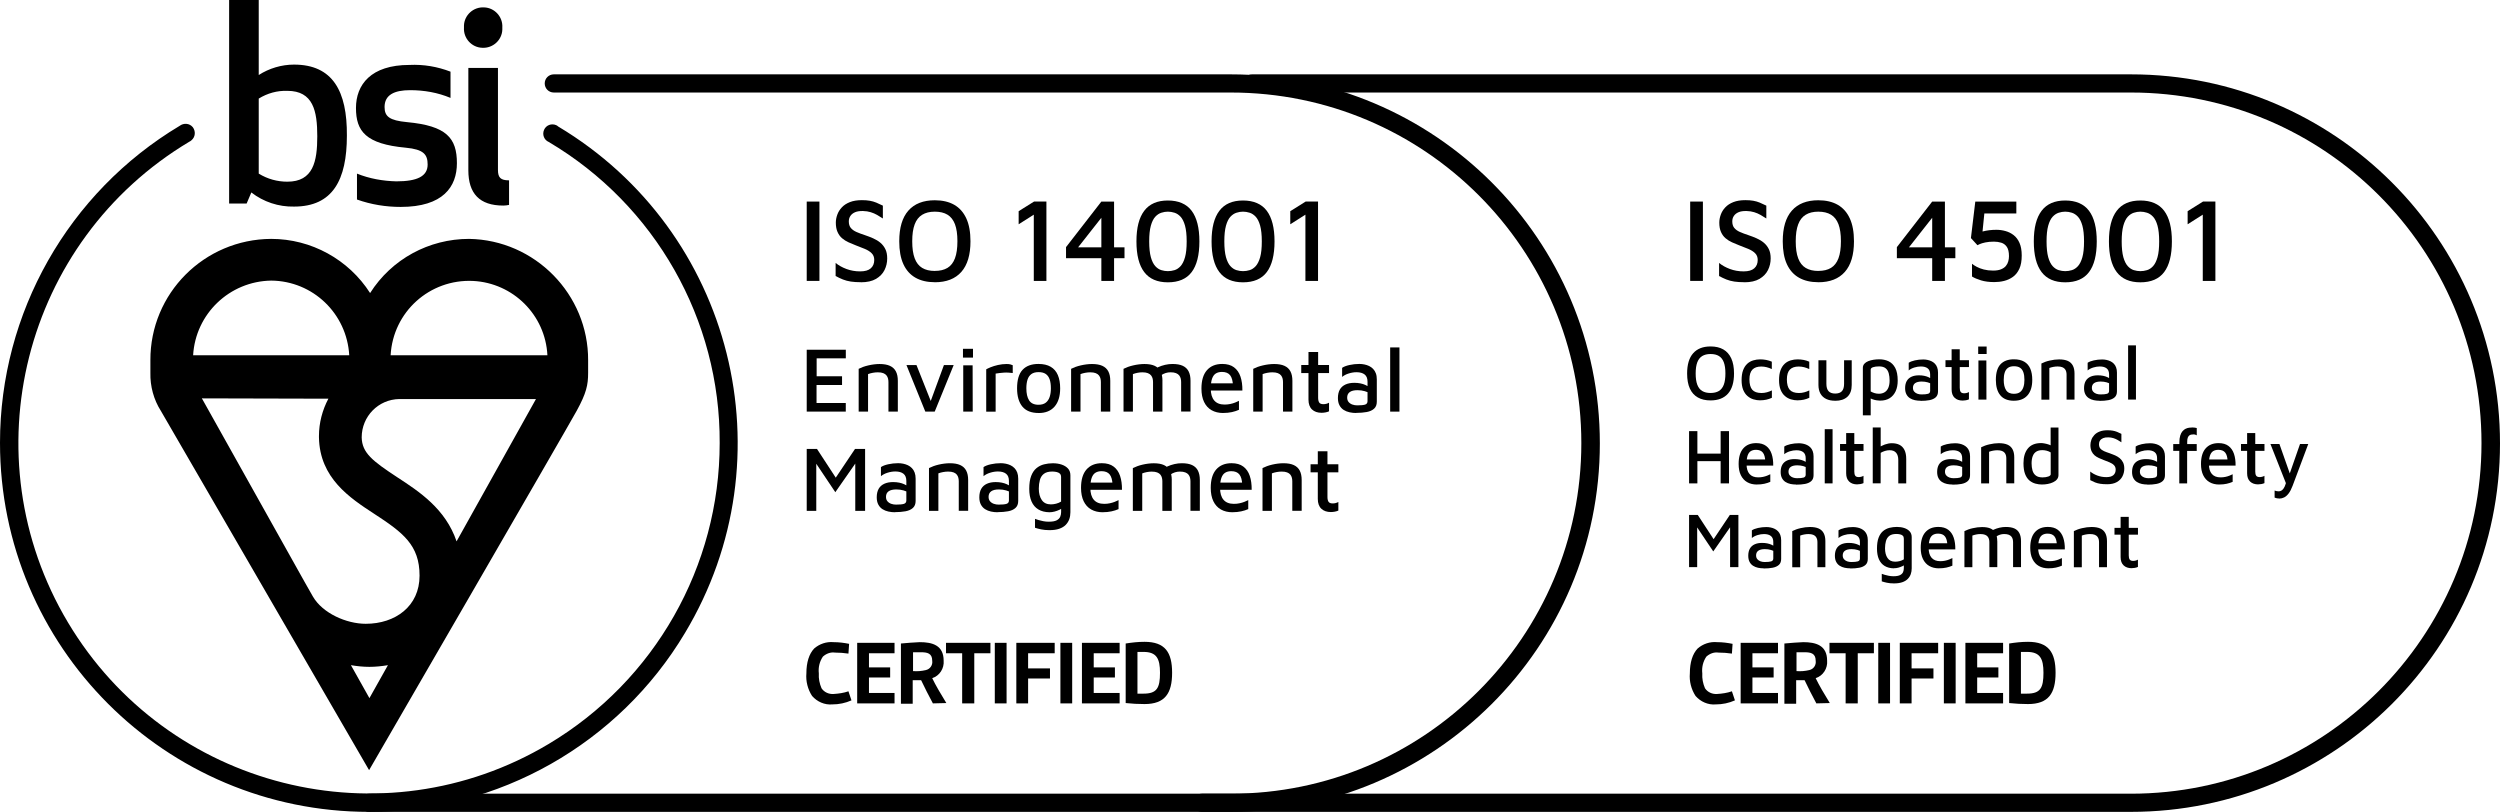 <?xml version="1.0" encoding="UTF-8"?> <svg xmlns="http://www.w3.org/2000/svg" id="katman_1" data-name="katman 1" viewBox="0 0 743.04 241.3"><path d="M365.8,241.3H109.7c-1.5,0-2.7-1.2-2.7-2.7s1.2-2.7,2.7-2.7H365.8c57.5,0,104.2-46.7,104.2-104.2s-46.6-104.2-104.2-104.2H164.6c-1.5,0-2.7-1.2-2.7-2.7s1.2-2.7,2.7-2.7h201.2c60.6,0,109.7,49.1,109.7,109.7s-49.2,109.5-109.7,109.5h0Z"></path><path d="M116.1,105.6c.7-12.9,11.6-22.7,24.5-22.1,11.9,.6,21.5,10.1,22.1,22.1h-46.6Zm19.6,55.3c-3.3-9.7-11.1-14.8-17.7-19.1-7.3-4.8-10.4-7.2-10.5-11.8,0-6.2,4.9-11.3,11.2-11.4h40.6l-23.6,42.3Zm-31.4,36.8c1.8,.3,3.6,.5,5.5,.5,1.8,0,3.7-.2,5.5-.5l-5.5,9.8-5.5-9.8Zm-6.7-79.2c-1.8,3.4-2.8,7.2-2.8,11.1h0v.4h0c.2,12.1,9.2,18,16.4,22.7,8.6,5.6,13.5,9.3,13.5,18.4s-7.2,14.3-16,14.3c-5.7,0-12.8-3.1-15.7-8.1l-2.5-4.4-30.5-54.5,37.6,.1h0Zm-17-35.1c12.4,.1,22.5,9.8,23.2,22.2H57.4c.7-12.3,10.8-22,23.2-22.2m58.8-12.4c-11.9,0-23,6-29.4,16.1-6.4-10-17.5-16.1-29.4-16.1-19.9,.1-36,16.2-35.9,36.1v3.7c-.1,4,1,8,3.1,11.3l61.9,106.8s58.8-101.5,61.7-106.8,3.4-7.7,3.4-11.3v-3.7c.1-19.6-15.8-35.8-35.4-36.1"></path><path d="M87.4,19.2c-3.7,0-7.4,1.1-10.5,3.1V0h-8.8V60.5h5.2l1.4-3.3c3.6,2.8,8.1,4.3,12.7,4.2,11.5,0,15.7-7.9,15.7-21.1,.1-13.2-4.2-21.1-15.7-21.1m-2,7.8c7.7,0,8.9,6,8.9,13.5s-1.2,13.5-8.9,13.5c-3,0-5.9-.8-8.5-2.4V29.3c2.6-1.6,5.5-2.4,8.5-2.3m28.9,4.8c0-3.6,2.9-5,7.6-5,4.1,0,8.2,.7,12,2.3v-7.8c-3.9-1.5-8-2.2-12.2-2-11.5,0-15.9,5.9-15.9,12.8s2.9,10.7,14.8,11.8c5.3,.5,6.5,2,6.5,5,0,3.5-3.1,5-9.3,5-4-.1-8-.8-11.7-2.3v7.7c4.2,1.5,8.6,2.2,13,2.2,12.6,0,16.7-6,16.7-13,0-7.5-3.1-11.1-14.8-12.2-5.3-.5-6.7-1.7-6.7-4.5m35.3,29.3c.6,0,1.2-.1,1.7-.2v-7.3c-2.5,0-3.3-.8-3.3-3.1V20.2h-8.8v30.4c0,6.9,3.3,10.5,10.4,10.5m-11.7-52.9c-.2,3.2,2.3,5.9,5.4,6,3.2,.2,5.9-2.3,6-5.4v-.6c.2-3.2-2.3-5.9-5.4-6-3.2-.2-5.9,2.3-6,5.4v.6"></path><path d="M109.7,241.3C49.1,241.3,0,192.2,0,131.6,0,93,20.3,57.2,53.4,37.4c1.2-.9,2.9-.8,3.9,.4,.9,1.2,.8,2.9-.4,3.9-.2,.2-.4,.3-.6,.4C6.9,71.6-9.3,135.6,20.2,185s93.5,65.6,142.9,36.1c31.5-18.8,50.8-52.8,50.8-89.4,.2-36.7-19.2-70.8-50.8-89.5-1.4-.6-2-2.2-1.4-3.6,.6-1.4,2.2-2,3.6-1.4,.2,.1,.4,.2,.6,.4,52,31.1,68.9,98.5,37.7,150.5-19.7,33-55.4,53.2-93.9,53.2Z"></path><path d="M253.07,208.16c-1.8,.8-3.7,1.2-5.7,1.2-2.3,.2-4.5-.8-6-2.5-1.3-2-1.9-4.4-1.7-6.7,0-3.3,.8-5.8,2.3-7.4,1.6-1.4,3.7-2.1,5.8-1.9,1.6,0,3.1,.2,4.6,.5l-.2,2.9c-1.3-.2-2.7-.3-4-.3-1.3-.2-2.6,.3-3.6,1.2-1,1.5-1.4,3.2-1.2,5-.1,1.5,.2,3,.8,4.4,.8,1.2,2.2,1.8,3.6,1.7,1.5-.1,3-.3,4.4-.8l.9,2.7Z"></path><path d="M254.77,209.06v-18h11.1v3.1h-7.6v4.2h6.3v3h-6.3v4.6h7.6v3.1h-11.1Z"></path><path d="M277.27,209.06c-1.3-2.4-2.4-4.6-3.5-6.9h-2.5v7h-3.5v-17.9c1.9-.2,3.8-.3,5.6-.4,3.7,0,7.1,.9,7.1,5.5,.2,2.3-1.2,4.5-3.4,5.2,1,2.1,2.6,4.8,4.2,7.4l-4,.1h0Zm-5.9-9.6c1.3,.1,2.5,0,3.8-.3s2.1-1.5,1.9-2.8c0-2.2-1.5-2.5-3.3-2.5h-2.4v5.6h0Z"></path><path d="M285.97,209.06v-14.9h-4.8v-3.1h13.2v3.1h-4.8v14.9h-3.6Z"></path><path d="M295.67,209.06v-18h3.5v18h-3.5Z"></path><path d="M302.07,209.06v-18h11.4v3.1h-7.9v4.5h6.5v3h-6.5v7.4h-3.5Z"></path><path d="M315.17,209.06v-18h3.5v18h-3.5Z"></path><path d="M321.57,209.06v-18h11.2v3.1h-7.7v4.2h6.3v3h-6.3v4.6h7.7v3.1h-11.2Z"></path><path d="M334.57,191.26c1.9-.3,3.7-.5,5.6-.5,6.1,0,8.2,3.1,8.2,9.2s-2.1,9.3-8.2,9.3c-1.9,0-3.7-.1-5.6-.3v-17.7Zm3.5,14.9h1.8c4,0,4.9-1.7,4.9-6.2,0-4.2-1-6.2-4.9-6.2h-1.8v12.4Z"></path><g><path d="M239.77,83.49v-23.58h3.78v23.58h-3.78Z"></path><path d="M255.89,83.88c-1.14,0-2.14-.07-3-.19-.86-.13-1.65-.34-2.35-.62-.7-.28-1.43-.62-2.18-1.03v-3.89c.89,.73,1.96,1.33,3.22,1.8,1.26,.47,2.62,.71,4.07,.71s2.46-.3,3.15-.9c.69-.6,1.04-1.43,1.04-2.49,0-.82-.25-1.49-.77-2-.51-.51-1.19-.94-2.03-1.29s-1.74-.71-2.69-1.06c-.73-.28-1.44-.58-2.15-.9-.71-.32-1.34-.72-1.91-1.2-.57-.48-1.02-1.1-1.36-1.86-.34-.75-.51-1.69-.51-2.79,0-.78,.15-1.57,.44-2.37,.29-.8,.74-1.53,1.35-2.17,.6-.65,1.4-1.17,2.39-1.56,.99-.39,2.18-.58,3.56-.58,.91,0,1.7,.06,2.37,.18,.67,.12,1.31,.3,1.91,.55s1.26,.55,1.96,.9v3.82c-.57-.38-1.14-.73-1.72-1.06-.58-.33-1.21-.6-1.89-.81-.68-.21-1.44-.33-2.28-.35-.95-.02-1.74,.09-2.35,.35-.61,.26-1.08,.62-1.4,1.1-.32,.47-.48,1.01-.48,1.63,0,.83,.2,1.48,.6,1.96,.4,.48,.96,.88,1.69,1.2,.73,.32,1.57,.63,2.52,.94,.84,.28,1.66,.6,2.45,.95s1.5,.78,2.11,1.29c.61,.51,1.11,1.14,1.48,1.89,.38,.75,.56,1.69,.56,2.79,0,1.23-.27,2.38-.8,3.45-.53,1.07-1.38,1.94-2.52,2.62-1.15,.67-2.64,1.01-4.48,1.01Z"></path><path d="M277.84,83.88c-2.25,0-4.17-.45-5.74-1.34-1.58-.9-2.78-2.24-3.6-4.03-.82-1.79-1.23-4.05-1.23-6.79,0-4.03,.9-7.07,2.71-9.12s4.43-3.08,7.86-3.08c2.27,0,4.19,.45,5.76,1.34,1.57,.9,2.77,2.25,3.6,4.05,.83,1.8,1.24,4.07,1.24,6.81,0,4.01-.9,7.04-2.71,9.09s-4.44,3.08-7.89,3.08Zm0-3.36c1.52,0,2.78-.3,3.77-.9s1.73-1.55,2.22-2.85c.49-1.3,.73-2.99,.73-5.09s-.25-3.75-.73-5.04c-.49-1.28-1.23-2.23-2.22-2.83s-2.24-.9-3.77-.9-2.75,.31-3.75,.92c-1,.61-1.75,1.56-2.23,2.85-.49,1.29-.73,2.96-.73,5.04s.24,3.76,.73,5.06,1.23,2.25,2.23,2.85c1,.6,2.25,.9,3.75,.9Z"></path><path d="M307.26,83.49v-19.69l-4.5,2.86v-3.89l4.57-2.86h3.68v23.58h-3.75Z"></path><path d="M327.34,83.49v-6.75h-10.5v-3.29l10.5-13.54h3.78v13.61h3.1v3.22h-3.1v6.75h-3.78Zm-6.92-9.97h6.92v-8.8l-6.92,8.8Z"></path><path d="M347.11,83.91c-3.14,0-5.48-1.01-7.02-3.04-1.55-2.03-2.32-5.07-2.32-9.12s.77-7.07,2.32-9.1c1.54-2.04,3.89-3.06,7.02-3.06s5.54,1.02,7.07,3.06c1.53,2.04,2.3,5.07,2.3,9.1s-.77,7.1-2.3,9.12c-1.53,2.03-3.89,3.04-7.07,3.04Zm0-3.32c.66,0,1.32-.1,1.98-.3,.66-.2,1.26-.6,1.81-1.2,.54-.6,.98-1.49,1.31-2.65,.33-1.17,.49-2.73,.49-4.69s-.17-3.49-.49-4.67c-.33-1.18-.77-2.06-1.31-2.65-.55-.59-1.15-.99-1.81-1.2-.66-.21-1.32-.32-1.98-.32s-1.28,.11-1.94,.32c-.66,.21-1.26,.61-1.81,1.2-.54,.59-.98,1.47-1.31,2.65s-.49,2.73-.49,4.67,.17,3.52,.49,4.69c.33,1.17,.77,2.05,1.31,2.65,.55,.6,1.15,1,1.81,1.2s1.31,.3,1.94,.3Z"></path><path d="M369.44,83.91c-3.14,0-5.48-1.01-7.02-3.04-1.55-2.03-2.32-5.07-2.32-9.12s.77-7.07,2.32-9.1c1.54-2.04,3.89-3.06,7.02-3.06s5.54,1.02,7.07,3.06c1.53,2.04,2.3,5.07,2.3,9.1s-.77,7.1-2.3,9.12c-1.53,2.03-3.89,3.04-7.07,3.04Zm0-3.32c.66,0,1.32-.1,1.98-.3,.66-.2,1.26-.6,1.81-1.2,.54-.6,.98-1.49,1.31-2.65,.33-1.17,.49-2.73,.49-4.69s-.17-3.49-.49-4.67c-.33-1.18-.77-2.06-1.31-2.65-.55-.59-1.15-.99-1.81-1.2-.66-.21-1.32-.32-1.98-.32s-1.28,.11-1.94,.32c-.66,.21-1.26,.61-1.81,1.2-.54,.59-.98,1.47-1.31,2.65s-.49,2.73-.49,4.67,.17,3.52,.49,4.69c.33,1.17,.77,2.05,1.31,2.65,.55,.6,1.15,1,1.81,1.2s1.31,.3,1.94,.3Z"></path><path d="M387.99,83.49v-19.69l-4.5,2.86v-3.89l4.57-2.86h3.68v23.58h-3.75Z"></path></g><g><path d="M239.77,122.34v-18.39h11.62v2.56h-8.67v5.32h7.55v2.59h-7.58v5.35h8.69v2.56h-11.62Z"></path><path d="M255.21,109.62c.39-.2,.83-.39,1.32-.57,.49-.17,1.01-.33,1.56-.45,.55-.13,1.11-.23,1.67-.3,.57-.07,1.12-.11,1.65-.11,1.26,0,2.29,.18,3.08,.54,.8,.36,1.39,.91,1.78,1.65s.58,1.68,.58,2.8v9.15h-2.79v-8.77c0-.35-.04-.69-.12-1.03-.08-.34-.23-.65-.45-.94-.22-.29-.54-.51-.96-.68-.42-.17-.96-.25-1.63-.25-.48,0-.97,.05-1.48,.14-.5,.09-.98,.22-1.42,.39v11.14h-2.79v-12.71Z"></path><path d="M275.02,122.34l-5.61-13.84h2.98l4.57,11.5-.66,.08,4.25-11.58h2.9l-5.64,13.84h-2.79Z"></path><path d="M286.21,106.29v-2.62h2.98v2.62h-2.98Zm.08,16.05v-13.76h2.79l.03,13.76h-2.82Z"></path><path d="M293.12,122.34v-12.57c.23-.15,.66-.35,1.28-.61,.62-.26,1.36-.48,2.21-.68,.85-.19,1.71-.29,2.58-.29,.44,0,.81,.04,1.09,.11,.28,.07,.52,.16,.72,.25v2.32c-.41-.06-.83-.1-1.28-.12-.44-.03-.89-.03-1.33,0-.44,.03-.88,.07-1.3,.12-.43,.06-.82,.11-1.17,.17v11.31h-2.79Z"></path><path d="M308.7,122.75c-2.16,0-3.77-.63-4.83-1.9-1.05-1.27-1.58-3.08-1.58-5.43,0-2.5,.54-4.33,1.63-5.5,1.09-1.17,2.66-1.75,4.72-1.75,1.47,0,2.69,.28,3.64,.84,.96,.56,1.67,1.38,2.13,2.47s.69,2.4,.69,3.94c0,2.33-.55,4.14-1.66,5.42-1.11,1.28-2.69,1.92-4.75,1.92Zm-.03-2.45c.9,0,1.62-.21,2.15-.62,.53-.41,.92-.99,1.16-1.72,.24-.73,.36-1.58,.36-2.54,0-1.07-.12-1.96-.37-2.67s-.64-1.25-1.17-1.61c-.53-.36-1.24-.54-2.13-.54s-1.59,.19-2.13,.58c-.53,.39-.91,.94-1.14,1.65-.23,.72-.35,1.58-.35,2.59,0,1.53,.27,2.72,.82,3.58,.55,.86,1.48,1.3,2.79,1.3Z"></path><path d="M318.35,109.62c.39-.2,.83-.39,1.32-.57,.49-.17,1.01-.33,1.56-.45,.55-.13,1.11-.23,1.67-.3,.57-.07,1.12-.11,1.65-.11,1.26,0,2.29,.18,3.08,.54,.8,.36,1.39,.91,1.78,1.65s.58,1.68,.58,2.8v9.15h-2.79v-8.77c0-.35-.04-.69-.12-1.03-.08-.34-.23-.65-.45-.94-.22-.29-.54-.51-.96-.68-.42-.17-.96-.25-1.63-.25-.48,0-.97,.05-1.48,.14-.5,.09-.98,.22-1.42,.39v11.14h-2.79v-12.71Z"></path><path d="M345.49,113.18v9.15h-2.79v-8.77c0-.35-.04-.69-.12-1.03-.08-.34-.23-.65-.45-.94s-.54-.51-.96-.68c-.42-.17-.96-.25-1.63-.25-.48,0-.96,.05-1.44,.14-.48,.09-.94,.22-1.38,.39v11.14h-2.79v-12.71c.39-.2,.83-.39,1.32-.57,.49-.17,1.01-.33,1.56-.45,.55-.13,1.11-.23,1.67-.3,.57-.07,1.12-.11,1.65-.11,1.26,0,2.28,.18,3.06,.54s1.36,.91,1.74,1.65,.57,1.68,.57,2.8Zm-3.19-2.84c.57-.48,1.19-.87,1.87-1.19,.68-.31,1.39-.55,2.13-.72s1.46-.25,2.17-.25c1.26,0,2.28,.18,3.06,.54s1.36,.91,1.74,1.65,.57,1.68,.57,2.8v9.15h-2.79v-8.77c0-.35-.04-.69-.12-1.03-.08-.34-.23-.65-.45-.94s-.54-.51-.96-.68c-.42-.17-.96-.25-1.63-.25-.48,0-.96,.07-1.44,.22s-.94,.38-1.38,.69l-2.76-1.24Z"></path><path d="M363.52,122.75c-1.31,0-2.45-.28-3.42-.83-.97-.55-1.71-1.37-2.23-2.45-.52-1.08-.78-2.41-.78-3.97,0-2.41,.54-4.23,1.63-5.47s2.61-1.86,4.56-1.86c1.44,0,2.6,.33,3.48,.99,.89,.66,1.53,1.59,1.93,2.77,.4,1.19,.59,2.57,.57,4.15h-10.5l-.08-2.15h8.45l-.67,.69c-.05-1.42-.34-2.45-.85-3.1-.51-.65-1.32-.98-2.42-.98-.71,0-1.31,.15-1.81,.45-.5,.3-.87,.82-1.13,1.54s-.39,1.72-.39,2.99c0,1.54,.35,2.72,1.04,3.52,.69,.8,1.71,1.2,3.06,1.2,.6,0,1.17-.06,1.69-.17,.52-.11,1.01-.25,1.45-.43,.44-.17,.82-.34,1.14-.51v2.67c-.62,.28-1.32,.5-2.1,.68-.78,.17-1.66,.26-2.63,.26Z"></path><path d="M372.48,109.62c.39-.2,.83-.39,1.32-.57,.49-.17,1.01-.33,1.56-.45,.55-.13,1.11-.23,1.67-.3,.57-.07,1.12-.11,1.65-.11,1.26,0,2.29,.18,3.08,.54,.8,.36,1.39,.91,1.78,1.65s.58,1.68,.58,2.8v9.15h-2.79v-8.77c0-.35-.04-.69-.12-1.03-.08-.34-.23-.65-.45-.94-.22-.29-.54-.51-.96-.68-.42-.17-.96-.25-1.63-.25-.48,0-.97,.05-1.48,.14-.5,.09-.98,.22-1.42,.39v11.14h-2.79v-12.71Z"></path><path d="M392.81,122.69c-1.21,0-2.16-.33-2.86-.99s-1.05-1.64-1.05-2.92v-7.89h-2.15v-2.4h2.15v-3.86h2.87v3.86h3.24v2.4h-3.24v7.31c0,.64,.11,1.13,.33,1.45,.22,.32,.63,.48,1.24,.48,.3,0,.6-.04,.9-.12,.3-.08,.56-.19,.77-.32v2.56c-.32,.15-.68,.26-1.08,.33-.4,.07-.78,.11-1.13,.11Z"></path><path d="M403.1,122.75c-.69,0-1.36-.07-1.99-.21-.64-.14-1.22-.37-1.74-.7-.52-.33-.94-.79-1.25-1.37-.31-.58-.47-1.3-.47-2.16,0-1.03,.2-1.88,.58-2.54s.95-1.16,1.67-1.49c.73-.33,1.6-.5,2.61-.5,.67,0,1.28,.06,1.82,.17,.54,.11,1.03,.26,1.46,.46,.43,.19,.8,.41,1.1,.65l.29,1.9c-.39-.28-.91-.51-1.57-.7-.66-.19-1.36-.29-2.13-.29-1.01,0-1.78,.18-2.3,.55-.52,.37-.78,.92-.78,1.65,0,.55,.15,1,.45,1.34,.3,.34,.68,.59,1.13,.74,.45,.16,.93,.23,1.42,.23,1.04,0,1.82-.07,2.31-.22s.74-.49,.74-1.02v-5.79c0-.97-.28-1.69-.85-2.14-.57-.45-1.37-.68-2.42-.68-.74,0-1.52,.12-2.31,.37-.8,.25-1.45,.59-1.97,1.03v-2.7c.5-.35,1.22-.63,2.17-.84,.95-.21,1.93-.32,2.94-.32,.5,0,1,.05,1.5,.15,.5,.1,.98,.26,1.42,.47,.44,.21,.84,.5,1.18,.85s.62,.8,.81,1.31c.2,.52,.29,1.12,.29,1.82v6.62c0,.9-.27,1.6-.81,2.08-.54,.49-1.27,.82-2.19,.99-.92,.17-1.97,.26-3.14,.26Z"></path><path d="M415.94,122.34h-2.76v-19.08h2.76v19.08Z"></path><path d="M239.77,151.83v-18.39h3.06l6.35,9.73-1.73,.22,6.67-9.95h3v18.39h-2.92v-15.8l.82,.58-6.75,9.68-6.43-9.6,.77-.88v16.02h-2.84Z"></path><path d="M266.03,152.25c-.69,0-1.36-.07-1.99-.21-.64-.14-1.22-.37-1.74-.7s-.94-.79-1.25-1.37c-.31-.58-.47-1.3-.47-2.16,0-1.03,.2-1.88,.58-2.54s.95-1.16,1.67-1.49,1.6-.5,2.61-.5c.67,0,1.28,.06,1.82,.17,.54,.11,1.03,.26,1.46,.46,.43,.19,.8,.41,1.1,.65l.29,1.9c-.39-.28-.91-.51-1.57-.7-.66-.19-1.36-.29-2.13-.29-1.01,0-1.78,.18-2.3,.55-.52,.37-.78,.92-.78,1.65,0,.55,.15,1,.45,1.34,.3,.34,.68,.59,1.13,.74,.45,.16,.93,.23,1.42,.23,1.04,0,1.82-.07,2.31-.22,.5-.15,.74-.49,.74-1.02v-5.79c0-.97-.28-1.69-.85-2.14s-1.37-.68-2.42-.68c-.74,0-1.52,.12-2.31,.37-.8,.25-1.45,.59-1.97,1.03v-2.7c.5-.35,1.22-.63,2.17-.84,.95-.21,1.93-.32,2.94-.32,.5,0,1,.05,1.5,.15,.5,.1,.98,.26,1.42,.47,.44,.21,.84,.5,1.18,.85s.62,.79,.81,1.31,.29,1.12,.29,1.82v6.62c0,.9-.27,1.59-.81,2.08-.54,.49-1.27,.82-2.19,.99-.92,.17-1.97,.26-3.14,.26Z"></path><path d="M276.11,139.12c.39-.2,.83-.39,1.32-.57s1.01-.33,1.56-.46c.55-.13,1.11-.23,1.67-.3,.57-.07,1.12-.11,1.65-.11,1.26,0,2.29,.18,3.08,.54,.8,.36,1.39,.91,1.78,1.65s.58,1.68,.58,2.8v9.15h-2.79v-8.77c0-.35-.04-.69-.12-1.03-.08-.34-.23-.65-.45-.94-.22-.28-.54-.51-.96-.67-.42-.17-.96-.25-1.63-.25-.48,0-.97,.05-1.48,.14-.5,.09-.98,.22-1.42,.39v11.14h-2.79v-12.71Z"></path><path d="M296.52,152.25c-.69,0-1.36-.07-1.99-.21-.64-.14-1.22-.37-1.74-.7s-.94-.79-1.25-1.37c-.31-.58-.47-1.3-.47-2.16,0-1.03,.2-1.88,.58-2.54s.95-1.16,1.67-1.49,1.6-.5,2.61-.5c.67,0,1.28,.06,1.82,.17,.54,.11,1.03,.26,1.46,.46,.43,.19,.8,.41,1.1,.65l.29,1.9c-.39-.28-.91-.51-1.57-.7-.66-.19-1.36-.29-2.13-.29-1.01,0-1.78,.18-2.3,.55-.52,.37-.78,.92-.78,1.65,0,.55,.15,1,.45,1.34,.3,.34,.68,.59,1.13,.74,.45,.16,.93,.23,1.42,.23,1.04,0,1.82-.07,2.31-.22,.5-.15,.74-.49,.74-1.02v-5.79c0-.97-.28-1.69-.85-2.14s-1.37-.68-2.42-.68c-.74,0-1.52,.12-2.31,.37-.8,.25-1.45,.59-1.97,1.03v-2.7c.5-.35,1.22-.63,2.17-.84,.95-.21,1.93-.32,2.94-.32,.5,0,1,.05,1.5,.15,.5,.1,.98,.26,1.42,.47,.44,.21,.84,.5,1.18,.85s.62,.79,.81,1.31,.29,1.12,.29,1.82v6.62c0,.9-.27,1.59-.81,2.08-.54,.49-1.27,.82-2.19,.99-.92,.17-1.97,.26-3.14,.26Z"></path><path d="M311.89,152.25c-1.29-.02-2.39-.3-3.28-.84-.9-.54-1.57-1.33-2.02-2.36-.45-1.03-.68-2.28-.68-3.75,0-1.56,.19-2.84,.57-3.83,.38-.99,.9-1.77,1.57-2.32,.67-.55,1.42-.93,2.26-1.14,.84-.21,1.71-.32,2.62-.32,.96,0,1.83,.13,2.6,.39,.78,.26,1.41,.65,1.89,1.17,.48,.52,.72,1.2,.72,2.03v10.97c0,.73-.11,1.42-.33,2.05s-.58,1.2-1.06,1.7c-.49,.5-1.13,.88-1.93,1.16-.8,.28-1.77,.41-2.92,.41-.92,0-1.75-.08-2.47-.23s-1.33-.32-1.81-.48v-2.65c.28,.11,.64,.23,1.06,.36,.42,.13,.9,.24,1.42,.34s1.06,.15,1.61,.15c1.05,0,1.83-.14,2.35-.41,.52-.28,.87-.63,1.05-1.06,.18-.43,.27-.9,.27-1.39v-2.1l.74,.63c-.32,.28-.71,.53-1.18,.76-.47,.23-.97,.41-1.49,.55-.52,.14-1.04,.21-1.55,.21Zm.45-2.34c.51,0,1.04-.07,1.57-.21,.53-.14,1.02-.34,1.46-.62v-7.25c0-.48-.12-.83-.36-1.06-.24-.23-.56-.39-.97-.48-.41-.09-.84-.14-1.3-.14-1.08,0-1.91,.23-2.49,.68-.58,.45-.97,1.06-1.18,1.83-.21,.77-.32,1.63-.32,2.56,0,1.4,.29,2.53,.88,3.39,.58,.86,1.49,1.3,2.71,1.3Z"></path><path d="M327.73,152.25c-1.31,0-2.45-.28-3.42-.83-.97-.55-1.71-1.37-2.23-2.45-.52-1.08-.78-2.41-.78-3.97,0-2.41,.54-4.23,1.63-5.47s2.61-1.86,4.56-1.86c1.44,0,2.6,.33,3.48,.99,.89,.66,1.53,1.58,1.93,2.77,.4,1.19,.59,2.57,.57,4.15h-10.5l-.08-2.15h8.45l-.67,.69c-.05-1.42-.34-2.45-.85-3.1s-1.32-.98-2.42-.98c-.71,0-1.31,.15-1.81,.46-.5,.3-.87,.82-1.13,1.54-.26,.73-.39,1.72-.39,2.99,0,1.54,.35,2.72,1.04,3.52s1.71,1.2,3.06,1.2c.6,0,1.17-.05,1.69-.17s1.01-.25,1.45-.43c.44-.17,.82-.34,1.14-.51v2.67c-.62,.28-1.32,.5-2.1,.67-.78,.17-1.66,.26-2.63,.26Z"></path><path d="M348.26,142.68v9.15h-2.79v-8.77c0-.35-.04-.69-.12-1.03-.08-.34-.23-.65-.45-.94-.22-.28-.54-.51-.96-.67-.42-.17-.96-.25-1.63-.25-.48,0-.96,.05-1.44,.14s-.94,.22-1.38,.39v11.14h-2.79v-12.71c.39-.2,.83-.39,1.32-.57s1.01-.33,1.56-.46c.55-.13,1.11-.23,1.67-.3,.57-.07,1.12-.11,1.65-.11,1.26,0,2.28,.18,3.06,.54s1.36,.91,1.74,1.65,.57,1.68,.57,2.8Zm-3.19-2.84c.57-.48,1.19-.87,1.87-1.19,.68-.31,1.39-.55,2.13-.72,.74-.17,1.46-.25,2.17-.25,1.26,0,2.28,.18,3.06,.54s1.36,.91,1.74,1.65,.57,1.68,.57,2.8v9.15h-2.79v-8.77c0-.35-.04-.69-.12-1.03-.08-.34-.23-.65-.45-.94-.22-.28-.54-.51-.96-.67-.42-.17-.96-.25-1.63-.25-.48,0-.96,.07-1.44,.22-.48,.15-.94,.38-1.38,.69l-2.76-1.24Z"></path><path d="M366.28,152.25c-1.31,0-2.45-.28-3.42-.83-.97-.55-1.71-1.37-2.23-2.45-.52-1.08-.78-2.41-.78-3.97,0-2.41,.54-4.23,1.63-5.47s2.61-1.86,4.56-1.86c1.44,0,2.6,.33,3.48,.99,.89,.66,1.53,1.58,1.93,2.77,.4,1.19,.59,2.57,.57,4.15h-10.5l-.08-2.15h8.45l-.67,.69c-.05-1.42-.34-2.45-.85-3.1s-1.32-.98-2.42-.98c-.71,0-1.31,.15-1.81,.46-.5,.3-.87,.82-1.13,1.54-.26,.73-.39,1.72-.39,2.99,0,1.54,.35,2.72,1.04,3.52s1.71,1.2,3.06,1.2c.6,0,1.17-.05,1.69-.17s1.01-.25,1.45-.43c.44-.17,.82-.34,1.14-.51v2.67c-.62,.28-1.32,.5-2.1,.67-.78,.17-1.66,.26-2.63,.26Z"></path><path d="M375.24,139.12c.39-.2,.83-.39,1.32-.57s1.01-.33,1.56-.46c.55-.13,1.11-.23,1.67-.3,.57-.07,1.12-.11,1.65-.11,1.26,0,2.29,.18,3.08,.54,.8,.36,1.39,.91,1.78,1.65s.58,1.68,.58,2.8v9.15h-2.79v-8.77c0-.35-.04-.69-.12-1.03-.08-.34-.23-.65-.45-.94-.22-.28-.54-.51-.96-.67-.42-.17-.96-.25-1.63-.25-.48,0-.97,.05-1.48,.14-.5,.09-.98,.22-1.42,.39v11.14h-2.79v-12.71Z"></path><path d="M395.58,152.19c-1.21,0-2.16-.33-2.86-.99-.7-.66-1.05-1.64-1.05-2.92v-7.89h-2.15v-2.4h2.15v-3.86h2.87v3.86h3.24v2.4h-3.24v7.31c0,.64,.11,1.13,.33,1.45,.22,.32,.63,.48,1.24,.48,.3,0,.6-.04,.9-.12,.3-.08,.56-.19,.77-.32v2.56c-.32,.15-.68,.26-1.08,.33-.4,.07-.78,.11-1.13,.11Z"></path></g><path d="M633.34,241.3H357.24c-1.5,0-2.7-1.2-2.7-2.7s1.2-2.7,2.7-2.7h276.1c57.5,0,104.2-46.7,104.2-104.2s-46.6-104.2-104.2-104.2H372.14c-1.5,0-2.7-1.2-2.7-2.7s1.2-2.7,2.7-2.7h261.2c60.6,0,109.7,49.1,109.7,109.7s-49.2,109.5-109.7,109.5h0Z"></path><path d="M515.65,208.16c-1.8,.8-3.7,1.2-5.7,1.2-2.3,.2-4.5-.8-6-2.5-1.3-2-1.9-4.4-1.7-6.7,0-3.3,.8-5.8,2.3-7.4,1.6-1.4,3.7-2.1,5.8-1.9,1.6,0,3.1,.2,4.6,.5l-.2,2.9c-1.3-.2-2.7-.3-4-.3-1.3-.2-2.6,.3-3.6,1.2-1,1.5-1.4,3.2-1.2,5-.1,1.5,.2,3,.8,4.4,.8,1.2,2.2,1.8,3.6,1.7,1.5-.1,3-.3,4.4-.8l.9,2.7Z"></path><path d="M517.35,209.06v-18h11.1v3.1h-7.6v4.2h6.3v3h-6.3v4.6h7.6v3.1h-11.1Z"></path><path d="M539.85,209.06c-1.3-2.4-2.4-4.6-3.5-6.9h-2.5v7h-3.5v-17.9c1.9-.2,3.8-.3,5.6-.4,3.7,0,7.1,.9,7.1,5.5,.2,2.3-1.2,4.5-3.4,5.2,1,2.1,2.6,4.8,4.2,7.4l-4,.1h0Zm-5.9-9.6c1.3,.1,2.5,0,3.8-.3s2.1-1.5,1.9-2.8c0-2.2-1.5-2.5-3.3-2.5h-2.4v5.6h0Z"></path><path d="M548.55,209.06v-14.9h-4.8v-3.1h13.2v3.1h-4.8v14.9h-3.6Z"></path><path d="M558.25,209.06v-18h3.5v18h-3.5Z"></path><path d="M564.65,209.06v-18h11.4v3.1h-7.9v4.5h6.5v3h-6.5v7.4h-3.5Z"></path><path d="M577.75,209.06v-18h3.5v18h-3.5Z"></path><path d="M584.15,209.06v-18h11.2v3.1h-7.7v4.2h6.3v3h-6.3v4.6h7.7v3.1h-11.2Z"></path><path d="M597.15,191.26c1.9-.3,3.7-.5,5.6-.5,6.1,0,8.2,3.1,8.2,9.2s-2.1,9.3-8.2,9.3c-1.9,0-3.7-.1-5.6-.3v-17.7Zm3.5,14.9h1.8c4,0,4.9-1.7,4.9-6.2,0-4.2-1-6.2-4.9-6.2h-1.8v12.4Z"></path><g><path d="M502.35,83.49v-23.58h3.78v23.58h-3.78Z"></path><path d="M518.47,83.88c-1.14,0-2.14-.07-3-.19-.86-.13-1.65-.34-2.35-.62-.7-.28-1.43-.62-2.18-1.03v-3.89c.89,.73,1.96,1.33,3.22,1.8,1.26,.47,2.62,.71,4.07,.71s2.46-.3,3.15-.9c.69-.6,1.04-1.43,1.04-2.49,0-.82-.25-1.49-.77-2-.51-.51-1.19-.94-2.03-1.29s-1.74-.71-2.69-1.06c-.73-.28-1.44-.58-2.15-.9-.71-.32-1.34-.72-1.91-1.2-.57-.48-1.02-1.1-1.36-1.86-.34-.75-.51-1.69-.51-2.79,0-.78,.15-1.57,.44-2.37,.29-.8,.74-1.53,1.35-2.17,.6-.65,1.4-1.17,2.39-1.56,.99-.39,2.18-.58,3.56-.58,.91,0,1.7,.06,2.37,.18,.67,.12,1.31,.3,1.91,.55s1.26,.55,1.96,.9v3.82c-.57-.38-1.14-.73-1.72-1.06-.58-.33-1.21-.6-1.89-.81-.68-.21-1.44-.33-2.28-.35-.95-.02-1.74,.09-2.35,.35-.61,.26-1.08,.62-1.4,1.1-.32,.47-.48,1.01-.48,1.63,0,.83,.2,1.48,.6,1.96,.4,.48,.96,.88,1.69,1.2,.73,.32,1.57,.63,2.52,.94,.84,.28,1.66,.6,2.45,.95s1.5,.78,2.11,1.29c.61,.51,1.11,1.14,1.48,1.89,.38,.75,.56,1.69,.56,2.79,0,1.23-.27,2.38-.8,3.45-.53,1.07-1.38,1.94-2.52,2.62-1.15,.67-2.64,1.01-4.48,1.01Z"></path><path d="M540.43,83.88c-2.25,0-4.17-.45-5.74-1.34-1.58-.9-2.78-2.24-3.6-4.03-.82-1.79-1.23-4.05-1.23-6.79,0-4.03,.9-7.07,2.71-9.12s4.43-3.08,7.86-3.08c2.27,0,4.19,.45,5.76,1.34,1.57,.9,2.77,2.25,3.6,4.05,.83,1.8,1.24,4.07,1.24,6.81,0,4.01-.9,7.04-2.71,9.09s-4.44,3.08-7.89,3.08Zm0-3.36c1.52,0,2.78-.3,3.77-.9s1.73-1.55,2.22-2.85c.49-1.3,.73-2.99,.73-5.09s-.25-3.75-.73-5.04c-.49-1.28-1.23-2.23-2.22-2.83s-2.24-.9-3.77-.9-2.75,.31-3.75,.92c-1,.61-1.75,1.56-2.23,2.85-.49,1.29-.73,2.96-.73,5.04s.24,3.76,.73,5.06,1.23,2.25,2.23,2.85c1,.6,2.25,.9,3.75,.9Z"></path><path d="M574.28,83.49v-6.75h-10.5v-3.29l10.5-13.54h3.78v13.61h3.1v3.22h-3.1v6.75h-3.78Zm-6.92-9.97h6.92v-8.8l-6.92,8.8Z"></path><path d="M592.72,83.84c-1.5,0-2.81-.17-3.92-.51s-2.01-.72-2.69-1.15v-3.78c.34,.28,.81,.58,1.4,.9,.59,.32,1.29,.58,2.11,.8,.82,.21,1.73,.32,2.73,.32s1.74-.12,2.37-.37c.62-.25,1.11-.58,1.45-.99,.34-.41,.58-.87,.72-1.38,.14-.51,.21-1.02,.21-1.54,0-1.23-.21-2.14-.63-2.76-.42-.61-.97-1.03-1.65-1.24-.68-.21-1.41-.32-2.18-.32-.98,0-1.82,.08-2.54,.23s-1.27,.32-1.67,.49c-.4,.18-.63,.29-.7,.34l-1.94-2.12,1.3-10.85h12.2v3.54h-9.51l-.72,7.14-2.97-.28c.89-.68,1.96-1.19,3.22-1.52,1.26-.33,2.62-.49,4.07-.49,.89,0,1.78,.12,2.68,.37s1.71,.65,2.44,1.22c.73,.57,1.31,1.34,1.74,2.33,.43,.99,.65,2.23,.65,3.71,0,1.6-.23,2.92-.7,3.94s-1.1,1.83-1.89,2.4c-.8,.58-1.68,.98-2.64,1.22s-1.94,.35-2.91,.35Z"></path><path d="M613.82,83.91c-3.14,0-5.48-1.01-7.02-3.04-1.55-2.03-2.32-5.07-2.32-9.12s.77-7.07,2.32-9.1c1.54-2.04,3.89-3.06,7.02-3.06s5.54,1.02,7.07,3.06c1.53,2.04,2.3,5.07,2.3,9.1s-.77,7.1-2.3,9.12c-1.53,2.03-3.89,3.04-7.07,3.04Zm0-3.32c.66,0,1.32-.1,1.98-.3,.66-.2,1.26-.6,1.81-1.2,.54-.6,.98-1.49,1.31-2.65,.33-1.17,.49-2.73,.49-4.69s-.17-3.49-.49-4.67c-.33-1.18-.77-2.06-1.31-2.65-.55-.59-1.15-.99-1.81-1.2-.66-.21-1.32-.32-1.98-.32s-1.28,.11-1.94,.32c-.66,.21-1.26,.61-1.81,1.2-.54,.59-.98,1.47-1.31,2.65s-.49,2.73-.49,4.67,.17,3.52,.49,4.69c.33,1.17,.77,2.05,1.31,2.65,.55,.6,1.15,1,1.81,1.2s1.31,.3,1.94,.3Z"></path><path d="M636.15,83.91c-3.14,0-5.48-1.01-7.02-3.04-1.55-2.03-2.32-5.07-2.32-9.12s.77-7.07,2.32-9.1c1.54-2.04,3.89-3.06,7.02-3.06s5.54,1.02,7.07,3.06c1.53,2.04,2.3,5.07,2.3,9.1s-.77,7.1-2.3,9.12c-1.53,2.03-3.89,3.04-7.07,3.04Zm0-3.32c.66,0,1.32-.1,1.98-.3,.66-.2,1.26-.6,1.81-1.2,.54-.6,.98-1.49,1.31-2.65,.33-1.17,.49-2.73,.49-4.69s-.17-3.49-.49-4.67c-.33-1.18-.77-2.06-1.31-2.65-.55-.59-1.15-.99-1.81-1.2-.66-.21-1.32-.32-1.98-.32s-1.28,.11-1.94,.32c-.66,.21-1.26,.61-1.81,1.2-.54,.59-.98,1.47-1.31,2.65s-.49,2.73-.49,4.67,.17,3.52,.49,4.69c.33,1.17,.77,2.05,1.31,2.65,.55,.6,1.15,1,1.81,1.2s1.31,.3,1.94,.3Z"></path><path d="M654.7,83.49v-19.69l-4.5,2.86v-3.89l4.57-2.86h3.68v23.58h-3.75Z"></path></g><g><path d="M508.4,119.01c-1.48,0-2.74-.29-3.78-.88-1.04-.59-1.83-1.47-2.37-2.65-.54-1.18-.81-2.67-.81-4.47,0-2.65,.59-4.66,1.79-6.01,1.19-1.35,2.91-2.03,5.17-2.03,1.5,0,2.76,.29,3.79,.88,1.03,.59,1.82,1.48,2.37,2.67,.55,1.19,.82,2.68,.82,4.48,0,2.64-.59,4.63-1.78,5.98-1.19,1.35-2.92,2.03-5.2,2.03Zm0-2.21c1,0,1.83-.2,2.48-.59,.65-.4,1.14-1.02,1.46-1.87,.32-.85,.48-1.97,.48-3.35s-.16-2.47-.48-3.32c-.32-.85-.81-1.47-1.46-1.86-.65-.4-1.48-.59-2.48-.59s-1.81,.2-2.47,.6c-.66,.4-1.15,1.03-1.47,1.87-.32,.85-.48,1.95-.48,3.32s.16,2.48,.48,3.33c.32,.85,.81,1.48,1.47,1.87,.66,.4,1.48,.59,2.47,.59Z"></path><path d="M523.17,118.99c-.69,0-1.36-.1-2.02-.3s-1.25-.53-1.78-.99c-.53-.46-.95-1.07-1.27-1.84-.31-.77-.47-1.73-.47-2.88s.15-2.17,.45-2.96c.3-.79,.71-1.42,1.23-1.9s1.12-.81,1.79-1.01c.67-.2,1.35-.3,2.05-.3,.6,0,1.2,.06,1.8,.17,.6,.12,1.15,.29,1.66,.52v2.19c-.51-.23-1.02-.42-1.53-.55-.51-.13-1.04-.2-1.59-.2-1.17,0-2.05,.3-2.64,.91-.59,.61-.89,1.58-.89,2.93s.28,2.42,.84,3.06c.56,.64,1.48,.97,2.75,.97,.55,0,1.09-.07,1.62-.22,.52-.15,1.01-.33,1.46-.55v2.19c-.52,.25-1.07,.43-1.64,.56-.57,.12-1.17,.19-1.82,.19Z"></path><path d="M534.3,118.99c-.69,0-1.36-.1-2.02-.3s-1.25-.53-1.78-.99c-.53-.46-.95-1.07-1.27-1.84-.31-.77-.47-1.73-.47-2.88s.15-2.17,.45-2.96c.3-.79,.71-1.42,1.23-1.9s1.12-.81,1.79-1.01c.67-.2,1.35-.3,2.05-.3,.6,0,1.2,.06,1.8,.17,.6,.12,1.15,.29,1.66,.52v2.19c-.51-.23-1.02-.42-1.53-.55-.51-.13-1.04-.2-1.59-.2-1.17,0-2.05,.3-2.64,.91-.59,.61-.89,1.58-.89,2.93s.28,2.42,.84,3.06c.56,.64,1.48,.97,2.75,.97,.55,0,1.09-.07,1.62-.22,.52-.15,1.01-.33,1.46-.55v2.19c-.52,.25-1.07,.43-1.64,.56-.57,.12-1.17,.19-1.82,.19Z"></path><path d="M545.46,119.11c-1.03,0-1.92-.17-2.66-.52-.74-.35-1.31-.87-1.72-1.57-.4-.7-.61-1.57-.61-2.61v-7.33h2.36v6.98c0,.99,.21,1.73,.64,2.2,.43,.47,1.09,.71,1.99,.71s1.56-.24,1.99-.71c.43-.47,.64-1.21,.64-2.2v-6.98h2.27v7.33c0,1.55-.43,2.72-1.29,3.52-.86,.79-2.06,1.19-3.6,1.19Z"></path><path d="M558.81,119.08c-.29,0-.64-.04-1.06-.1s-.84-.18-1.26-.33c-.42-.15-.79-.35-1.1-.59l.61-.79v6.17h-2.33v-14.11c0-.48,.15-.88,.44-1.21,.29-.33,.68-.59,1.16-.78,.48-.19,1.01-.33,1.58-.42,.58-.08,1.15-.13,1.72-.13,1,0,1.92,.19,2.74,.58,.82,.39,1.48,1.04,1.98,1.97,.49,.92,.74,2.19,.74,3.78,0,1.21-.2,2.26-.61,3.15s-1,1.58-1.77,2.07c-.78,.49-1.72,.73-2.83,.73Zm-.43-2.05c.72,0,1.32-.16,1.8-.47,.48-.31,.84-.76,1.08-1.35,.24-.59,.36-1.3,.36-2.14,0-.78-.09-1.48-.26-2.12-.17-.64-.48-1.14-.93-1.5-.45-.36-1.09-.55-1.93-.55-.75,0-1.35,.08-1.81,.24-.46,.16-.69,.4-.69,.71v6.5c.39,.22,.79,.38,1.19,.5,.4,.12,.8,.17,1.19,.17Z"></path><path d="M570.82,119.11c-.58,0-1.14-.06-1.68-.17-.54-.12-1.03-.31-1.47-.59s-.79-.66-1.05-1.15c-.26-.49-.39-1.1-.39-1.83,0-.87,.17-1.58,.49-2.14s.8-.98,1.41-1.26,1.35-.42,2.2-.42c.57,0,1.08,.05,1.54,.14s.87,.22,1.23,.38c.37,.16,.68,.35,.93,.55l.25,1.61c-.33-.23-.77-.43-1.32-.59-.55-.16-1.15-.24-1.8-.24-.85,0-1.5,.16-1.94,.47-.44,.31-.66,.78-.66,1.4,0,.47,.13,.84,.38,1.13,.25,.29,.57,.5,.95,.63,.38,.13,.78,.2,1.2,.2,.88,0,1.53-.06,1.95-.19,.42-.12,.63-.41,.63-.86v-4.89c0-.82-.24-1.42-.72-1.8-.48-.38-1.16-.57-2.04-.57-.63,0-1.28,.1-1.95,.31-.67,.21-1.23,.5-1.66,.87v-2.28c.42-.29,1.03-.53,1.83-.71,.8-.18,1.63-.27,2.48-.27,.42,0,.84,.04,1.27,.13,.43,.09,.83,.22,1.2,.4,.37,.18,.71,.42,1,.72,.29,.3,.52,.67,.68,1.11,.17,.44,.25,.95,.25,1.54v5.59c0,.76-.23,1.35-.68,1.76-.46,.41-1.07,.69-1.85,.84-.78,.15-1.66,.22-2.65,.22Z"></path><path d="M583.35,119.06c-1.02,0-1.82-.28-2.41-.84-.59-.56-.89-1.38-.89-2.47v-6.66h-1.82v-2.03h1.82v-3.26h2.42v3.26h2.74v2.03h-2.74v6.17c0,.54,.09,.95,.28,1.22,.19,.27,.54,.41,1.04,.41,.25,0,.51-.04,.76-.1,.25-.07,.47-.16,.65-.27v2.17c-.27,.12-.57,.22-.91,.28-.34,.06-.65,.09-.95,.09Z"></path><path d="M587.95,105.21v-2.21h2.51v2.21h-2.51Zm.07,13.55v-11.62h2.36l.02,11.62h-2.38Z"></path><path d="M598.61,119.11c-1.83,0-3.18-.54-4.07-1.61-.89-1.07-1.34-2.6-1.34-4.59,0-2.11,.46-3.66,1.38-4.64s2.25-1.48,3.98-1.48c1.24,0,2.27,.24,3.08,.71,.81,.47,1.41,1.17,1.8,2.08,.39,.92,.58,2.03,.58,3.33,0,1.97-.47,3.5-1.4,4.57-.94,1.08-2.27,1.62-4.01,1.62Zm-.02-2.07c.76,0,1.37-.17,1.82-.52,.45-.35,.77-.83,.98-1.46s.3-1.33,.3-2.14c0-.9-.1-1.65-.31-2.26s-.54-1.06-.99-1.36-1.05-.45-1.8-.45-1.35,.16-1.8,.49c-.45,.33-.77,.79-.96,1.4-.2,.61-.29,1.33-.29,2.19,0,1.29,.23,2.3,.7,3.03s1.25,1.09,2.36,1.09Z"></path><path d="M606.76,108.03c.33-.17,.7-.33,1.11-.48,.41-.15,.85-.28,1.31-.38,.46-.11,.94-.19,1.42-.26,.48-.06,.94-.09,1.39-.09,1.06,0,1.93,.15,2.6,.45,.67,.3,1.17,.77,1.5,1.4,.33,.63,.49,1.42,.49,2.36v7.73h-2.36v-7.4c0-.29-.03-.59-.1-.87-.07-.29-.2-.55-.38-.79-.19-.24-.46-.43-.81-.57-.35-.14-.81-.21-1.38-.21-.4,0-.82,.04-1.25,.12-.43,.08-.83,.19-1.2,.33v9.41h-2.36v-10.73Z"></path><path d="M624,119.11c-.58,0-1.14-.06-1.68-.17-.54-.12-1.03-.31-1.47-.59s-.79-.66-1.05-1.15c-.26-.49-.39-1.1-.39-1.83,0-.87,.17-1.58,.49-2.14s.8-.98,1.41-1.26,1.35-.42,2.2-.42c.57,0,1.08,.05,1.54,.14s.87,.22,1.23,.38c.37,.16,.68,.35,.93,.55l.25,1.61c-.33-.23-.77-.43-1.32-.59-.55-.16-1.15-.24-1.8-.24-.85,0-1.5,.16-1.94,.47-.44,.31-.66,.78-.66,1.4,0,.47,.13,.84,.38,1.13,.25,.29,.57,.5,.95,.63,.38,.13,.78,.2,1.2,.2,.88,0,1.53-.06,1.95-.19,.42-.12,.63-.41,.63-.86v-4.89c0-.82-.24-1.42-.72-1.8-.48-.38-1.16-.57-2.04-.57-.63,0-1.28,.1-1.95,.31-.67,.21-1.23,.5-1.66,.87v-2.28c.42-.29,1.03-.53,1.83-.71,.8-.18,1.63-.27,2.48-.27,.42,0,.84,.04,1.27,.13,.43,.09,.83,.22,1.2,.4,.37,.18,.71,.42,1,.72,.29,.3,.52,.67,.68,1.11,.17,.44,.25,.95,.25,1.54v5.59c0,.76-.23,1.35-.68,1.76-.46,.41-1.07,.69-1.85,.84-.78,.15-1.66,.22-2.65,.22Z"></path><path d="M634.84,118.76h-2.33v-16.11h2.33v16.11Z"></path><path d="M502.02,143.67v-15.53h2.47v6.68h6.91v-6.68h2.49v15.53h-2.49v-6.61h-6.91v6.61h-2.47Z"></path><path d="M522.18,144.01c-1.11,0-2.07-.23-2.88-.7-.82-.46-1.44-1.16-1.89-2.07s-.66-2.03-.66-3.35c0-2.03,.46-3.57,1.38-4.62s2.2-1.57,3.85-1.57c1.21,0,2.19,.28,2.94,.84s1.29,1.34,1.63,2.34c.34,1,.5,2.17,.48,3.5h-8.87l-.07-1.82h7.14l-.56,.58c-.04-1.2-.28-2.07-.72-2.62-.43-.55-1.12-.83-2.04-.83-.6,0-1.11,.13-1.53,.38-.42,.26-.74,.69-.95,1.3s-.33,1.46-.33,2.53c0,1.3,.29,2.29,.88,2.97,.58,.67,1.44,1.01,2.58,1.01,.51,0,.98-.05,1.42-.14s.85-.21,1.22-.36,.7-.29,.96-.43v2.26c-.52,.23-1.11,.42-1.77,.57-.66,.15-1.4,.22-2.22,.22Z"></path><path d="M533.83,144.01c-.58,0-1.14-.06-1.68-.17-.54-.12-1.03-.31-1.47-.59s-.79-.66-1.05-1.15c-.26-.49-.39-1.1-.39-1.83,0-.87,.17-1.58,.49-2.14s.8-.98,1.41-1.26c.61-.28,1.35-.42,2.2-.42,.57,0,1.08,.05,1.54,.14,.46,.09,.87,.22,1.23,.38,.37,.16,.68,.35,.93,.55l.25,1.61c-.33-.23-.77-.43-1.32-.59s-1.15-.24-1.8-.24c-.85,0-1.5,.16-1.94,.47s-.66,.78-.66,1.4c0,.47,.13,.84,.38,1.13,.25,.29,.57,.5,.95,.63,.38,.13,.78,.2,1.2,.2,.88,0,1.53-.06,1.95-.19s.63-.41,.63-.86v-4.89c0-.82-.24-1.42-.72-1.8-.48-.38-1.16-.57-2.04-.57-.63,0-1.28,.1-1.95,.31-.67,.21-1.23,.5-1.66,.87v-2.28c.42-.29,1.03-.53,1.83-.71s1.63-.27,2.48-.27c.42,0,.84,.04,1.27,.13,.43,.08,.83,.22,1.2,.4,.37,.18,.71,.42,1,.72s.52,.67,.68,1.11,.25,.95,.25,1.54v5.59c0,.76-.23,1.35-.68,1.76-.46,.41-1.07,.69-1.85,.84-.78,.15-1.66,.22-2.65,.22Z"></path><path d="M544.67,143.67h-2.33v-16.11h2.33v16.11Z"></path><path d="M552.01,143.97c-1.02,0-1.82-.28-2.41-.84-.59-.56-.89-1.38-.89-2.47v-6.66h-1.82v-2.03h1.82v-3.26h2.42v3.26h2.74v2.03h-2.74v6.17c0,.54,.09,.95,.28,1.22,.19,.27,.54,.41,1.04,.41,.25,0,.51-.04,.76-.11,.25-.07,.47-.16,.65-.27v2.17c-.27,.12-.57,.22-.91,.28-.34,.06-.65,.09-.95,.09Z"></path><path d="M556.61,143.67v-16.62h2.36v6.68l-.7-.61c.58-.42,1.23-.76,1.94-1.01s1.4-.38,2.08-.38c.88,0,1.64,.16,2.27,.48,.63,.32,1.12,.82,1.47,1.51,.35,.69,.53,1.59,.53,2.71v7.24h-2.36v-6.94c0-.95-.22-1.67-.65-2.17-.43-.5-1.08-.75-1.93-.75-.45,0-.9,.07-1.36,.21s-.89,.33-1.29,.56l-.02,9.08h-2.33Z"></path><path d="M580.34,144.01c-.58,0-1.14-.06-1.68-.17-.54-.12-1.03-.31-1.47-.59s-.79-.66-1.05-1.15c-.26-.49-.39-1.1-.39-1.83,0-.87,.17-1.58,.49-2.14s.8-.98,1.41-1.26c.61-.28,1.35-.42,2.2-.42,.57,0,1.08,.05,1.54,.14,.46,.09,.87,.22,1.23,.38,.37,.16,.68,.35,.93,.55l.25,1.61c-.33-.23-.77-.43-1.32-.59s-1.15-.24-1.8-.24c-.85,0-1.5,.16-1.94,.47s-.66,.78-.66,1.4c0,.47,.13,.84,.38,1.13,.25,.29,.57,.5,.95,.63,.38,.13,.78,.2,1.2,.2,.88,0,1.53-.06,1.95-.19s.63-.41,.63-.86v-4.89c0-.82-.24-1.42-.72-1.8-.48-.38-1.16-.57-2.04-.57-.63,0-1.28,.1-1.95,.31-.67,.21-1.23,.5-1.66,.87v-2.28c.42-.29,1.03-.53,1.83-.71s1.63-.27,2.48-.27c.42,0,.84,.04,1.27,.13,.43,.08,.83,.22,1.2,.4,.37,.18,.71,.42,1,.72s.52,.67,.68,1.11,.25,.95,.25,1.54v5.59c0,.76-.23,1.35-.68,1.76-.46,.41-1.07,.69-1.85,.84-.78,.15-1.66,.22-2.65,.22Z"></path><path d="M588.85,132.93c.33-.17,.7-.33,1.11-.48,.41-.15,.85-.28,1.31-.38,.46-.11,.94-.19,1.42-.26,.48-.06,.94-.09,1.39-.09,1.06,0,1.93,.15,2.6,.45s1.17,.77,1.5,1.4,.49,1.42,.49,2.36v7.73h-2.36v-7.4c0-.29-.03-.59-.1-.87s-.2-.55-.38-.79c-.19-.24-.46-.43-.81-.57-.35-.14-.81-.21-1.38-.21-.4,0-.82,.04-1.25,.12-.43,.08-.83,.19-1.2,.33v9.41h-2.36v-10.73Z"></path><path d="M606.98,144.01c-.69,0-1.36-.09-2.02-.27-.66-.18-1.26-.5-1.8-.95-.54-.46-.96-1.1-1.28-1.92-.31-.82-.47-1.89-.47-3.19,0-1.85,.43-3.31,1.3-4.38,.87-1.07,2.19-1.61,3.95-1.61,.28,0,.64,.04,1.05,.12,.42,.08,.85,.19,1.28,.34,.43,.15,.8,.34,1.1,.57l-.61,.81v-6.45h2.33v14.13c0,.48-.15,.9-.44,1.26-.29,.36-.68,.65-1.16,.87-.48,.23-1,.39-1.57,.5-.57,.11-1.13,.16-1.68,.16Zm.07-2.12c.67,0,1.25-.08,1.73-.26,.48-.17,.72-.4,.72-.67v-6.5c-.39-.23-.8-.4-1.23-.51-.43-.11-.85-.16-1.26-.16-.73,0-1.34,.15-1.81,.45-.47,.3-.82,.74-1.04,1.33-.22,.58-.34,1.3-.34,2.15,0,.78,.09,1.48,.27,2.11,.18,.63,.5,1.13,.98,1.5,.47,.37,1.13,.56,1.99,.56Z"></path><path d="M626.22,143.92c-.75,0-1.41-.04-1.98-.13s-1.08-.22-1.55-.41-.94-.41-1.44-.67v-2.56c.58,.48,1.29,.88,2.12,1.19,.83,.31,1.72,.47,2.68,.47s1.62-.2,2.08-.59c.46-.4,.68-.94,.68-1.64,0-.54-.17-.98-.5-1.32s-.78-.62-1.33-.85c-.55-.23-1.15-.47-1.77-.7-.48-.19-.95-.38-1.41-.59-.46-.21-.88-.47-1.26-.79-.37-.32-.67-.73-.9-1.22-.22-.5-.34-1.11-.34-1.84,0-.51,.1-1.03,.29-1.56s.49-1,.89-1.43,.92-.77,1.57-1.02c.65-.26,1.43-.38,2.35-.38,.6,0,1.12,.04,1.56,.12,.44,.08,.86,.2,1.26,.36,.4,.16,.83,.36,1.29,.59v2.51c-.37-.25-.75-.48-1.13-.7-.38-.22-.8-.4-1.25-.54s-.95-.22-1.5-.23c-.63-.02-1.15,.06-1.55,.23-.4,.17-.71,.41-.92,.72-.21,.31-.31,.67-.31,1.07,0,.54,.13,.97,.39,1.29,.26,.32,.63,.58,1.11,.79,.48,.21,1.03,.42,1.66,.62,.55,.19,1.09,.4,1.62,.63,.52,.23,.99,.52,1.39,.85,.4,.33,.73,.75,.98,1.25,.25,.5,.37,1.11,.37,1.84,0,.81-.18,1.56-.53,2.27-.35,.71-.91,1.28-1.66,1.72-.76,.44-1.74,.66-2.95,.66Z"></path><path d="M638.27,144.01c-.58,0-1.14-.06-1.68-.17-.54-.12-1.03-.31-1.47-.59s-.79-.66-1.05-1.15c-.26-.49-.39-1.1-.39-1.83,0-.87,.17-1.58,.49-2.14s.8-.98,1.41-1.26c.61-.28,1.35-.42,2.2-.42,.57,0,1.08,.05,1.54,.14,.46,.09,.87,.22,1.23,.38,.37,.16,.68,.35,.93,.55l.25,1.61c-.33-.23-.77-.43-1.32-.59s-1.15-.24-1.8-.24c-.85,0-1.5,.16-1.94,.47s-.66,.78-.66,1.4c0,.47,.13,.84,.38,1.13,.25,.29,.57,.5,.95,.63,.38,.13,.78,.2,1.2,.2,.88,0,1.53-.06,1.95-.19s.63-.41,.63-.86v-4.89c0-.82-.24-1.42-.72-1.8-.48-.38-1.16-.57-2.04-.57-.63,0-1.28,.1-1.95,.31-.67,.21-1.23,.5-1.66,.87v-2.28c.42-.29,1.03-.53,1.83-.71s1.63-.27,2.48-.27c.42,0,.84,.04,1.27,.13,.43,.08,.83,.22,1.2,.4,.37,.18,.71,.42,1,.72s.52,.67,.68,1.11,.25,.95,.25,1.54v5.59c0,.76-.23,1.35-.68,1.76-.46,.41-1.07,.69-1.85,.84-.78,.15-1.66,.22-2.65,.22Z"></path><path d="M647.72,143.67v-9.66h-1.8v-2.03h1.82v-.47c0-.82,.09-1.5,.26-2.05,.17-.54,.4-.98,.68-1.3,.28-.33,.6-.57,.94-.73,.34-.16,.69-.27,1.04-.31,.35-.05,.68-.07,1-.07,.22,0,.45,.02,.67,.05,.22,.03,.42,.07,.58,.12v2.17c-.13-.08-.27-.14-.42-.2-.14-.05-.33-.08-.55-.08s-.45,.02-.67,.06c-.22,.04-.43,.13-.61,.28-.18,.15-.32,.37-.43,.66-.11,.29-.16,.7-.16,1.21v.67h2.83v2.03h-2.85v9.66h-2.36Z"></path><path d="M659.6,144.01c-1.11,0-2.07-.23-2.88-.7-.82-.46-1.44-1.16-1.89-2.07s-.66-2.03-.66-3.35c0-2.03,.46-3.57,1.38-4.62s2.2-1.57,3.85-1.57c1.21,0,2.19,.28,2.94,.84s1.29,1.34,1.63,2.34c.34,1,.5,2.17,.48,3.5h-8.87l-.07-1.82h7.14l-.56,.58c-.04-1.2-.28-2.07-.72-2.62-.43-.55-1.12-.83-2.04-.83-.6,0-1.11,.13-1.53,.38-.42,.26-.74,.69-.95,1.3s-.33,1.46-.33,2.53c0,1.3,.29,2.29,.88,2.97,.58,.67,1.44,1.01,2.58,1.01,.51,0,.98-.05,1.42-.14s.85-.21,1.22-.36,.7-.29,.96-.43v2.26c-.52,.23-1.11,.42-1.77,.57-.66,.15-1.4,.22-2.22,.22Z"></path><path d="M671.18,143.97c-1.02,0-1.82-.28-2.41-.84-.59-.56-.89-1.38-.89-2.47v-6.66h-1.82v-2.03h1.82v-3.26h2.42v3.26h2.74v2.03h-2.74v6.17c0,.54,.09,.95,.28,1.22,.19,.27,.54,.41,1.04,.41,.25,0,.51-.04,.76-.11,.25-.07,.47-.16,.65-.27v2.17c-.27,.12-.57,.22-.91,.28-.34,.06-.65,.09-.95,.09Z"></path><path d="M677.53,148.18c-.28,0-.55-.03-.81-.08-.25-.05-.48-.12-.67-.2v-2.1c.18,.06,.36,.12,.54,.16,.18,.05,.37,.07,.58,.07,.45,0,.82-.12,1.12-.37,.3-.25,.55-.61,.76-1.07,.21-.47,.38-1.02,.52-1.68l.04,1.21-4.8-12.15h2.67l3.25,9.22h-.34l3.21-9.22h2.45l-4.65,12.41c-.37,.99-.78,1.77-1.21,2.32s-.88,.94-1.33,1.15c-.46,.22-.9,.33-1.34,.33Z"></path><path d="M502.02,168.57v-15.53h2.58l5.37,8.22-1.46,.19,5.63-8.41h2.54v15.53h-2.47v-13.34l.7,.49-5.7,8.17-5.43-8.1,.65-.75v13.53h-2.4Z"></path><path d="M524.2,168.92c-.58,0-1.14-.06-1.68-.17-.54-.12-1.03-.31-1.47-.59s-.79-.66-1.05-1.15c-.26-.49-.39-1.1-.39-1.83,0-.87,.17-1.58,.49-2.14s.8-.98,1.41-1.26c.61-.28,1.35-.42,2.2-.42,.57,0,1.08,.05,1.54,.14,.46,.09,.87,.22,1.23,.38,.37,.16,.68,.35,.93,.55l.25,1.61c-.33-.23-.77-.43-1.32-.59s-1.15-.24-1.8-.24c-.85,0-1.5,.16-1.94,.47s-.66,.78-.66,1.4c0,.47,.13,.84,.38,1.13,.25,.29,.57,.5,.95,.63,.38,.13,.78,.2,1.2,.2,.88,0,1.53-.06,1.95-.19s.63-.41,.63-.86v-4.89c0-.82-.24-1.42-.72-1.8-.48-.38-1.16-.57-2.04-.57-.63,0-1.28,.1-1.95,.31-.67,.21-1.23,.5-1.66,.87v-2.28c.42-.29,1.03-.53,1.83-.71s1.63-.27,2.48-.27c.42,0,.84,.04,1.27,.13,.43,.08,.83,.22,1.2,.4,.37,.18,.71,.42,1,.72s.52,.67,.68,1.11,.25,.95,.25,1.54v5.59c0,.76-.23,1.35-.68,1.76-.46,.41-1.07,.69-1.85,.84-.78,.15-1.66,.22-2.65,.22Z"></path><path d="M532.71,157.84c.33-.17,.7-.33,1.11-.48,.41-.15,.85-.28,1.31-.38,.46-.11,.94-.19,1.42-.26,.48-.06,.94-.09,1.39-.09,1.06,0,1.93,.15,2.6,.45s1.17,.77,1.5,1.4,.49,1.42,.49,2.36v7.73h-2.36v-7.4c0-.29-.03-.59-.1-.87s-.2-.55-.38-.79c-.19-.24-.46-.43-.81-.57-.35-.14-.81-.21-1.38-.21-.4,0-.82,.04-1.25,.12-.43,.08-.83,.19-1.2,.33v9.41h-2.36v-10.73Z"></path><path d="M549.95,168.92c-.58,0-1.14-.06-1.68-.17-.54-.12-1.03-.31-1.47-.59s-.79-.66-1.05-1.15c-.26-.49-.39-1.1-.39-1.83,0-.87,.17-1.58,.49-2.14s.8-.98,1.41-1.26c.61-.28,1.35-.42,2.2-.42,.57,0,1.08,.05,1.54,.14,.46,.09,.87,.22,1.23,.38,.37,.16,.68,.35,.93,.55l.25,1.61c-.33-.23-.77-.43-1.32-.59s-1.15-.24-1.8-.24c-.85,0-1.5,.16-1.94,.47s-.66,.78-.66,1.4c0,.47,.13,.84,.38,1.13,.25,.29,.57,.5,.95,.63,.38,.13,.78,.2,1.2,.2,.88,0,1.53-.06,1.95-.19s.63-.41,.63-.86v-4.89c0-.82-.24-1.42-.72-1.8-.48-.38-1.16-.57-2.04-.57-.63,0-1.28,.1-1.95,.31-.67,.21-1.23,.5-1.66,.87v-2.28c.42-.29,1.03-.53,1.83-.71s1.63-.27,2.48-.27c.42,0,.84,.04,1.27,.13,.43,.08,.83,.22,1.2,.4,.37,.18,.71,.42,1,.72s.52,.67,.68,1.11,.25,.95,.25,1.54v5.59c0,.76-.23,1.35-.68,1.76-.46,.41-1.07,.69-1.85,.84-.78,.15-1.66,.22-2.65,.22Z"></path><path d="M562.92,168.92c-1.09-.02-2.02-.25-2.77-.71-.76-.46-1.32-1.12-1.71-1.99-.38-.87-.57-1.92-.57-3.17,0-1.32,.16-2.4,.48-3.24,.32-.84,.76-1.49,1.32-1.96,.56-.46,1.2-.79,1.91-.97s1.45-.27,2.21-.27c.81,0,1.54,.11,2.2,.33,.66,.22,1.19,.55,1.59,.99s.61,1.01,.61,1.71v9.27c0,.62-.09,1.2-.28,1.73-.19,.54-.49,1.01-.9,1.43-.41,.42-.95,.75-1.63,.98-.67,.23-1.5,.35-2.47,.35-.78,0-1.47-.07-2.09-.2-.61-.13-1.12-.27-1.53-.41v-2.24c.24,.09,.54,.19,.9,.3s.76,.21,1.2,.29c.44,.08,.89,.13,1.36,.13,.88,0,1.54-.12,1.99-.35,.44-.23,.74-.53,.89-.9,.15-.37,.22-.76,.22-1.18v-1.77l.63,.54c-.27,.23-.6,.45-1,.64s-.82,.35-1.26,.47-.88,.17-1.31,.17Zm.38-1.98c.43,0,.88-.06,1.32-.17,.45-.12,.86-.29,1.23-.52v-6.12c0-.4-.1-.7-.3-.9s-.48-.33-.82-.41c-.34-.08-.71-.12-1.1-.12-.91,0-1.61,.19-2.1,.57-.49,.38-.82,.9-1,1.55-.18,.65-.27,1.37-.27,2.17,0,1.18,.25,2.13,.74,2.86,.49,.73,1.26,1.09,2.29,1.09Z"></path><path d="M576.3,168.92c-1.11,0-2.07-.23-2.88-.7-.82-.46-1.44-1.16-1.89-2.07s-.66-2.03-.66-3.35c0-2.03,.46-3.57,1.38-4.62s2.2-1.57,3.85-1.57c1.21,0,2.19,.28,2.94,.84s1.29,1.34,1.63,2.34c.34,1,.5,2.17,.48,3.5h-8.87l-.07-1.82h7.14l-.56,.58c-.04-1.2-.28-2.07-.72-2.62-.43-.55-1.12-.83-2.04-.83-.6,0-1.11,.13-1.53,.38-.42,.26-.74,.69-.95,1.3s-.33,1.46-.33,2.53c0,1.3,.29,2.29,.88,2.97,.58,.67,1.44,1.01,2.58,1.01,.51,0,.98-.05,1.42-.14s.85-.21,1.22-.36,.7-.29,.96-.43v2.26c-.52,.23-1.11,.42-1.77,.57-.66,.15-1.4,.22-2.22,.22Z"></path><path d="M593.63,160.84v7.73h-2.36v-7.4c0-.29-.03-.59-.1-.87s-.19-.55-.38-.79c-.19-.24-.46-.43-.81-.57-.35-.14-.81-.21-1.38-.21-.4,0-.81,.04-1.21,.12-.4,.08-.79,.19-1.17,.33v9.41h-2.36v-10.73c.33-.17,.7-.33,1.11-.48,.41-.15,.85-.28,1.31-.38,.46-.11,.94-.19,1.42-.26,.48-.06,.94-.09,1.39-.09,1.06,0,1.92,.15,2.58,.45s1.15,.77,1.47,1.4c.32,.63,.48,1.42,.48,2.36Zm-2.69-2.4c.48-.4,1.01-.74,1.58-1,.58-.26,1.17-.47,1.8-.61s1.23-.21,1.83-.21c1.06,0,1.92,.15,2.58,.45,.66,.3,1.15,.77,1.47,1.4,.32,.63,.48,1.42,.48,2.36v7.73h-2.36v-7.4c0-.29-.03-.59-.1-.87s-.19-.55-.38-.79c-.19-.24-.46-.43-.81-.57s-.81-.21-1.38-.21c-.4,0-.81,.06-1.21,.19-.4,.12-.79,.32-1.17,.58l-2.33-1.05Z"></path><path d="M608.85,168.92c-1.11,0-2.07-.23-2.88-.7-.82-.46-1.44-1.16-1.89-2.07s-.66-2.03-.66-3.35c0-2.03,.46-3.57,1.38-4.62s2.2-1.57,3.85-1.57c1.21,0,2.19,.28,2.94,.84s1.29,1.34,1.63,2.34c.34,1,.5,2.17,.48,3.5h-8.87l-.07-1.82h7.14l-.56,.58c-.04-1.2-.28-2.07-.72-2.62-.43-.55-1.12-.83-2.04-.83-.6,0-1.11,.13-1.53,.38-.42,.26-.74,.69-.95,1.3s-.33,1.46-.33,2.53c0,1.3,.29,2.29,.88,2.97,.58,.67,1.44,1.01,2.58,1.01,.51,0,.98-.05,1.42-.14s.85-.21,1.22-.36,.7-.29,.96-.43v2.26c-.52,.23-1.11,.42-1.77,.57-.66,.15-1.4,.22-2.22,.22Z"></path><path d="M616.41,157.84c.33-.17,.7-.33,1.11-.48,.41-.15,.85-.28,1.31-.38,.46-.11,.94-.19,1.42-.26,.48-.06,.94-.09,1.39-.09,1.06,0,1.93,.15,2.6,.45s1.17,.77,1.5,1.4,.49,1.42,.49,2.36v7.73h-2.36v-7.4c0-.29-.03-.59-.1-.87s-.2-.55-.38-.79c-.19-.24-.46-.43-.81-.57-.35-.14-.81-.21-1.38-.21-.4,0-.82,.04-1.25,.12-.43,.08-.83,.19-1.2,.33v9.41h-2.36v-10.73Z"></path><path d="M633.58,168.88c-1.02,0-1.82-.28-2.41-.84-.59-.56-.89-1.38-.89-2.47v-6.66h-1.82v-2.03h1.82v-3.26h2.42v3.26h2.74v2.03h-2.74v6.17c0,.54,.09,.95,.28,1.22,.19,.27,.54,.41,1.04,.41,.25,0,.51-.04,.76-.11,.25-.07,.47-.16,.65-.27v2.17c-.27,.12-.57,.22-.91,.28-.34,.06-.65,.09-.95,.09Z"></path></g></svg> 